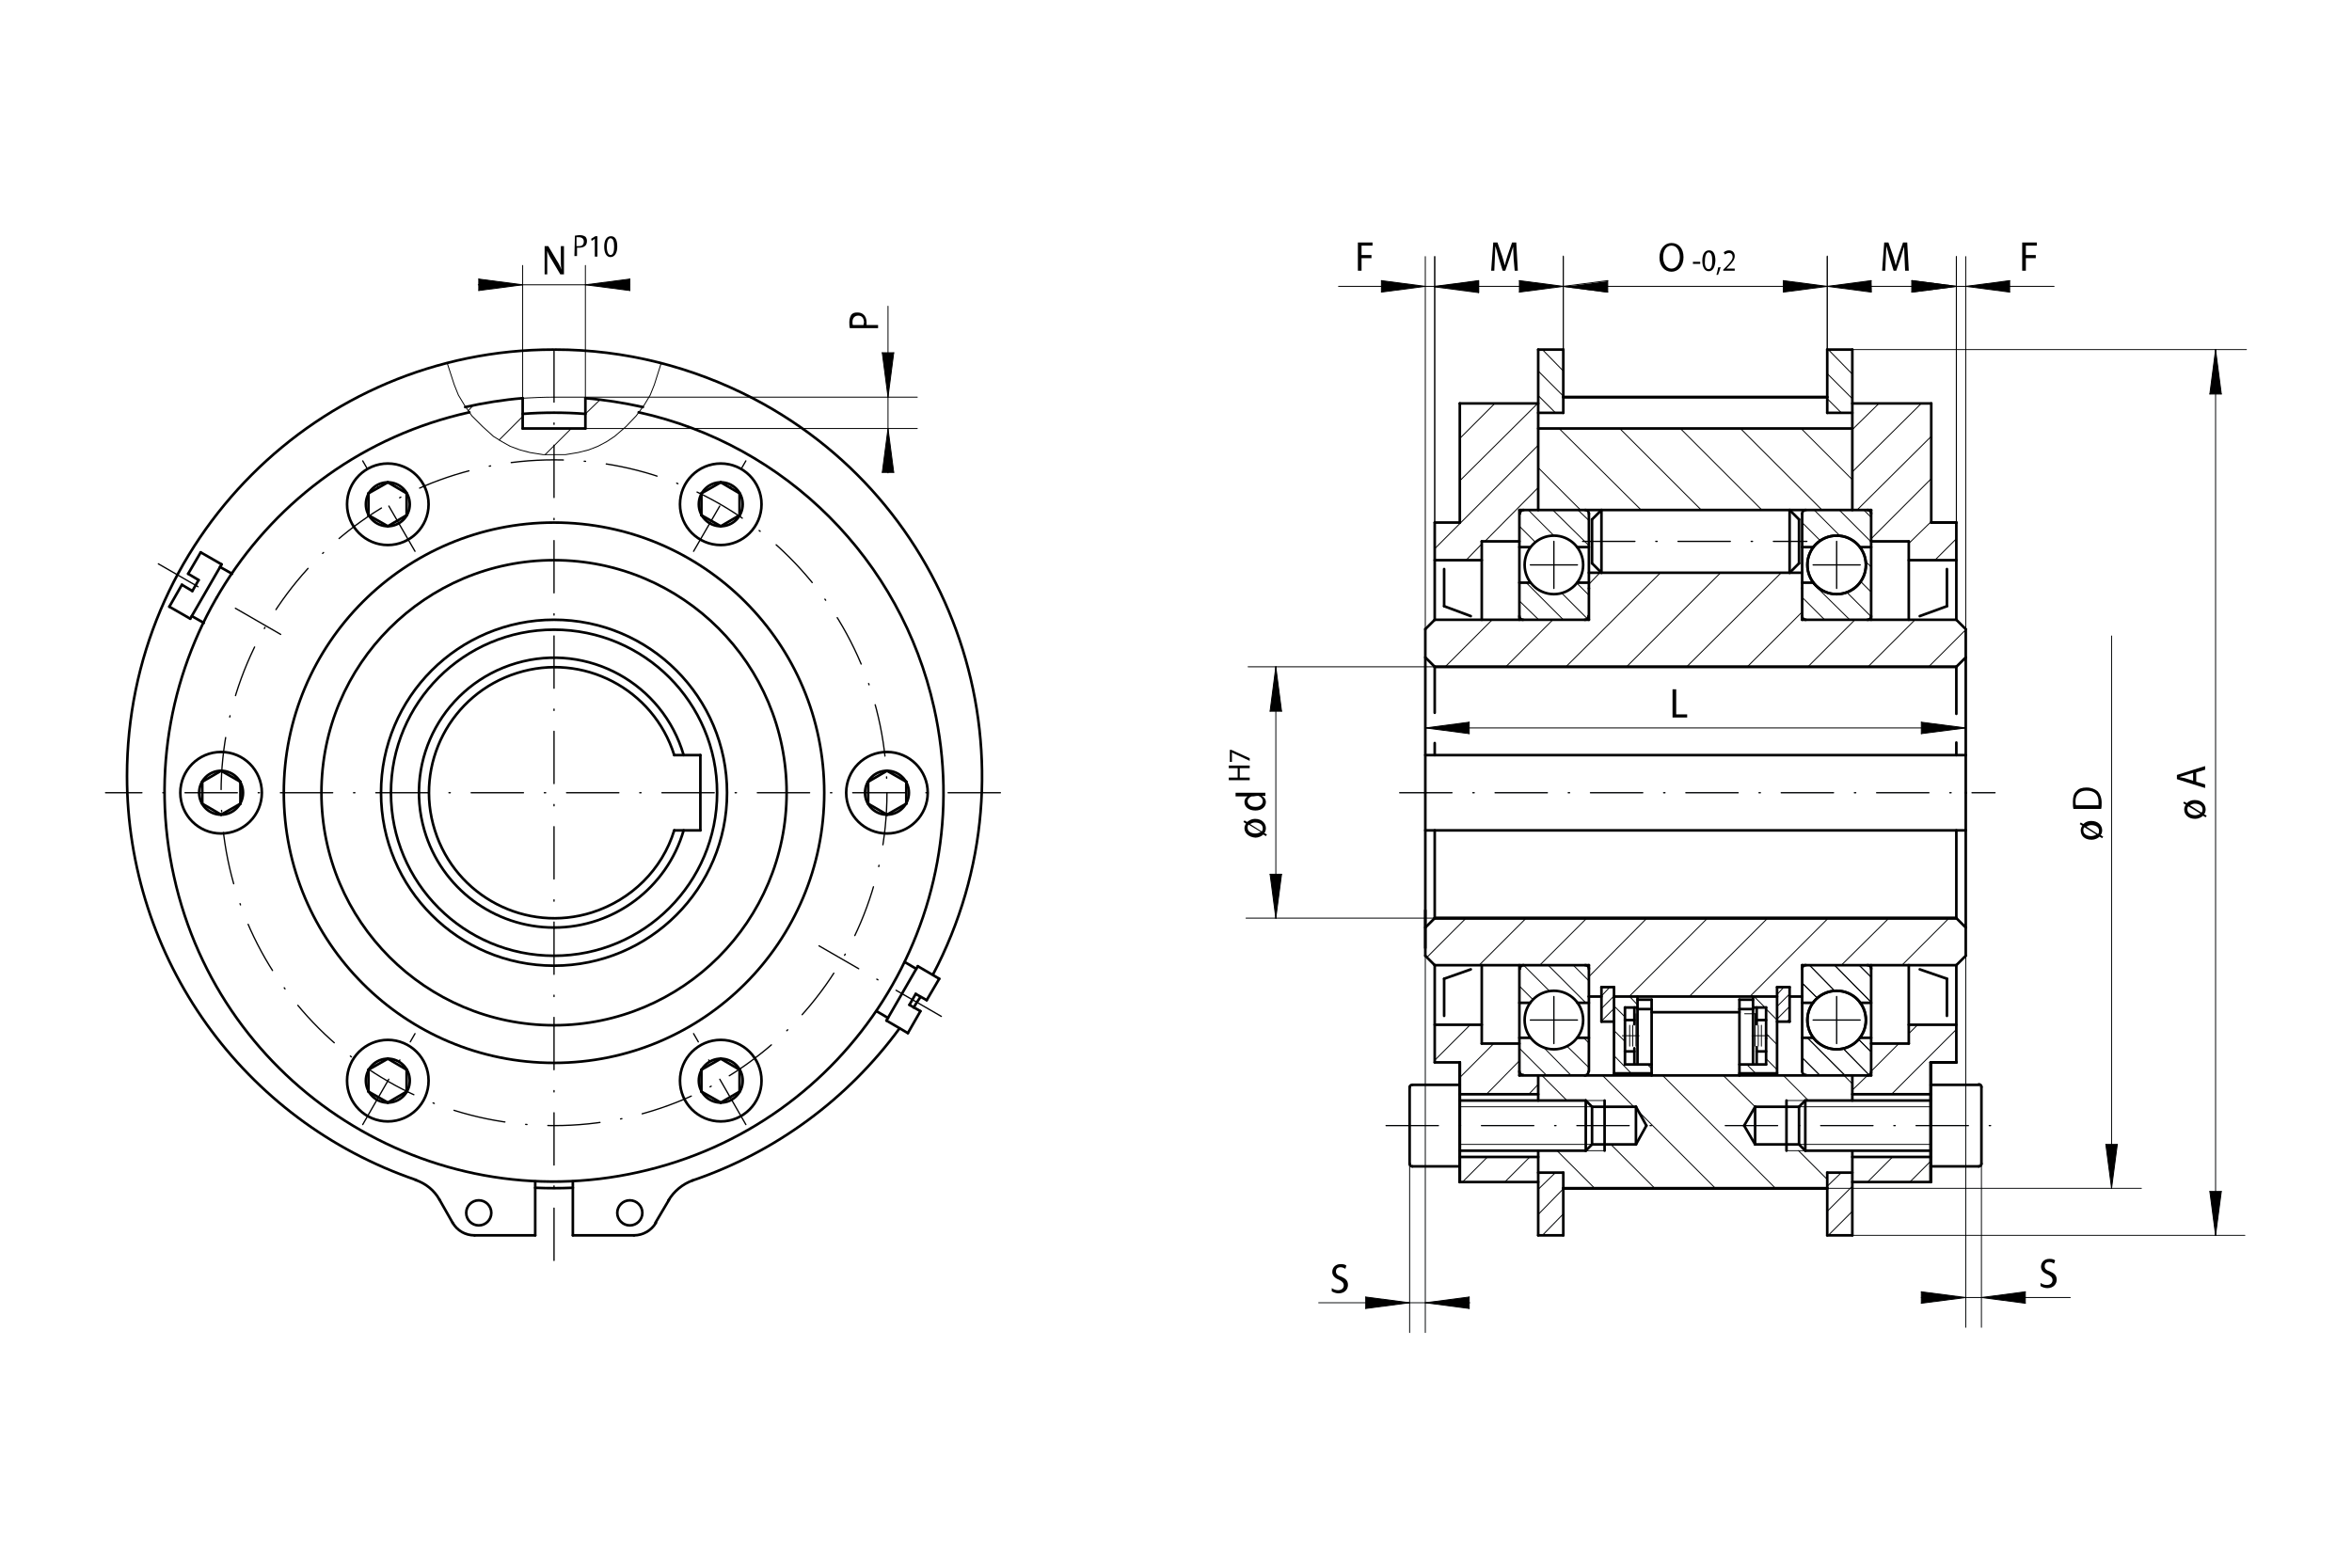 <?xml version="1.0" encoding="utf-8"?>
<!-- Generator: Adobe Illustrator 16.0.4, SVG Export Plug-In . SVG Version: 6.00 Build 0)  -->
<!DOCTYPE svg PUBLIC "-//W3C//DTD SVG 1.1//EN" "http://www.w3.org/Graphics/SVG/1.1/DTD/svg11.dtd">
<svg version="1.1" id="Ebene_1" xmlns="http://www.w3.org/2000/svg" xmlns:xlink="http://www.w3.org/1999/xlink" x="0px" y="0px"
	 width="450px" height="300px" viewBox="72.5 271 450 300" style="enable-background:new 72.5 271 450 300;" xml:space="preserve">
<style type="text/css">
<![CDATA[
	.st0{fill:none;stroke:#000000;stroke-width:0.176;stroke-linecap:round;stroke-linejoin:round;}
	.st1{fill:none;stroke:#000204;stroke-width:0.25;stroke-linecap:round;stroke-linejoin:round;stroke-dasharray:10,4,0.25,4;}
	.st2{fill:none;stroke:#000000;stroke-width:0.25;stroke-linecap:round;stroke-linejoin:round;stroke-dasharray:10,4,0.25,4;}
	
		.st3{fill:none;stroke:#000204;stroke-width:0.176;stroke-linecap:round;stroke-linejoin:round;stroke-dasharray:22.062,11.031,0.25,11.031;}
	.st4{fill:none;stroke:#000000;stroke-width:0.5;stroke-linecap:round;stroke-linejoin:round;}
	.st5{fill:none;stroke:#000204;stroke-width:0.176;stroke-linecap:round;stroke-linejoin:round;}
]]>
</style>
<g id="Ebene_1_1_">
	<g>
		<line class="st4" x1="430.5" y1="389.6" x2="430.5" y2="368.6"/>
		<line class="st4" x1="417.3" y1="383.6" x2="417.3" y2="369.3"/>
		<line class="st2" x1="419.4" y1="379.1" x2="428.4" y2="379.1"/>
		<line class="st2" x1="423.9" y1="383.6" x2="423.9" y2="374.6"/>
		<path class="st4" d="M418,368.6c-0.4,0-0.7,0.3-0.7,0.7"/>
		<path class="st4" d="M430.5,369.3c0-0.4-0.3-0.7-0.7-0.7"/>
		<path class="st4" d="M417.3,388.9c0,0.4,0.3,0.7,0.7,0.7"/>
		<path class="st4" d="M429.8,389.6c0.4,0,0.7-0.3,0.7-0.7"/>
		<line class="st4" x1="363.2" y1="389.6" x2="363.2" y2="368.6"/>
		<line class="st4" x1="376.5" y1="383.6" x2="376.5" y2="369.3"/>
		<line class="st2" x1="365.3" y1="379.1" x2="374.3" y2="379.1"/>
		<line class="st2" x1="369.8" y1="383.6" x2="369.8" y2="374.6"/>
		<path class="st4" d="M376.5,369.3c0-0.4-0.3-0.7-0.7-0.7"/>
		<path class="st4" d="M364,368.6c-0.4,0-0.7,0.3-0.7,0.7"/>
		<path class="st4" d="M375.7,389.6c0.4,0,0.7-0.3,0.7-0.7"/>
		<path class="st4" d="M363.2,388.9c0,0.4,0.3,0.7,0.7,0.7"/>
		<circle class="st4" cx="369.8" cy="379.1" r="5.6"/>
		<line class="st4" x1="363.2" y1="375.7" x2="365.3" y2="375.7"/>
		<line class="st4" x1="363.2" y1="382.5" x2="365.3" y2="382.5"/>
		<line class="st4" x1="374.3" y1="375.7" x2="376.5" y2="375.7"/>
		<line class="st4" x1="374.3" y1="382.5" x2="376.5" y2="382.5"/>
		<circle class="st4" cx="423.9" cy="379.1" r="5.6"/>
		<line class="st4" x1="417.3" y1="375.7" x2="419.4" y2="375.7"/>
		<line class="st4" x1="417.3" y1="382.5" x2="419.4" y2="382.5"/>
		<line class="st4" x1="428.4" y1="375.7" x2="430.5" y2="375.7"/>
		<circle class="st4" cx="423.9" cy="379.1" r="5.6"/>
		<circle class="st4" cx="210.4" cy="367.5" r="7.8"/>
		<circle class="st4" cx="210.4" cy="367.5" r="4.2"/>
		<line class="st4" x1="206.7" y1="369.6" x2="206.7" y2="365.4"/>
		<line class="st4" x1="210.4" y1="371.7" x2="206.7" y2="369.6"/>
		<line class="st4" x1="210.4" y1="371.7" x2="214" y2="369.6"/>
		<line class="st4" x1="214" y1="369.6" x2="214" y2="365.4"/>
		<line class="st4" x1="214" y1="365.4" x2="210.4" y2="363.3"/>
		<line class="st4" x1="206.7" y1="365.4" x2="210.4" y2="363.3"/>
		<circle class="st4" cx="146.7" cy="367.5" r="7.8"/>
		<circle class="st4" cx="146.7" cy="367.5" r="4.2"/>
		<line class="st4" x1="146.7" y1="371.7" x2="143" y2="369.6"/>
		<line class="st4" x1="146.7" y1="371.7" x2="150.3" y2="369.6"/>
		<line class="st4" x1="150.3" y1="369.6" x2="150.3" y2="365.4"/>
		<line class="st4" x1="150.3" y1="365.4" x2="146.7" y2="363.3"/>
		<line class="st4" x1="143" y1="365.4" x2="146.7" y2="363.3"/>
		<line class="st4" x1="143" y1="369.6" x2="143" y2="365.4"/>
		<circle class="st4" cx="242.2" cy="422.7" r="7.8"/>
		<circle class="st4" cx="242.2" cy="422.7" r="4.2"/>
		<line class="st4" x1="238.6" y1="420.6" x2="242.2" y2="418.5"/>
		<line class="st4" x1="238.6" y1="424.8" x2="238.6" y2="420.6"/>
		<line class="st4" x1="242.2" y1="426.9" x2="238.6" y2="424.8"/>
		<line class="st4" x1="242.2" y1="426.9" x2="245.9" y2="424.8"/>
		<line class="st4" x1="245.9" y1="424.8" x2="245.9" y2="420.6"/>
		<line class="st4" x1="245.9" y1="420.6" x2="242.2" y2="418.5"/>
		<circle class="st4" cx="210.4" cy="477.8" r="7.8"/>
		<circle class="st4" cx="210.4" cy="477.8" r="4.2"/>
		<line class="st4" x1="214" y1="475.7" x2="210.4" y2="473.6"/>
		<line class="st4" x1="206.7" y1="475.7" x2="210.4" y2="473.6"/>
		<line class="st4" x1="206.7" y1="479.9" x2="206.7" y2="475.7"/>
		<line class="st4" x1="210.4" y1="482" x2="206.7" y2="479.9"/>
		<line class="st4" x1="210.4" y1="482" x2="214" y2="479.9"/>
		<line class="st4" x1="214" y1="479.9" x2="214" y2="475.7"/>
		<circle class="st4" cx="146.7" cy="477.8" r="7.8"/>
		<circle class="st4" cx="146.7" cy="477.8" r="4.2"/>
		<line class="st4" x1="150.3" y1="479.9" x2="150.3" y2="475.7"/>
		<line class="st4" x1="150.3" y1="475.7" x2="146.7" y2="473.6"/>
		<line class="st4" x1="143" y1="475.7" x2="146.7" y2="473.6"/>
		<line class="st4" x1="143" y1="479.9" x2="143" y2="475.7"/>
		<line class="st4" x1="146.7" y1="482" x2="143" y2="479.9"/>
		<line class="st4" x1="146.7" y1="482" x2="150.3" y2="479.9"/>
		<circle class="st4" cx="114.8" cy="422.7" r="7.8"/>
		<circle class="st4" cx="114.8" cy="422.7" r="4.2"/>
		<line class="st4" x1="114.8" y1="426.9" x2="118.5" y2="424.8"/>
		<line class="st4" x1="118.5" y1="424.8" x2="118.5" y2="420.6"/>
		<line class="st4" x1="118.5" y1="420.6" x2="114.8" y2="418.5"/>
		<line class="st4" x1="111.2" y1="420.6" x2="114.8" y2="418.5"/>
		<line class="st4" x1="111.2" y1="424.8" x2="111.2" y2="420.6"/>
		<line class="st4" x1="114.8" y1="426.9" x2="111.2" y2="424.8"/>
		<line class="st4" x1="371.6" y1="347" x2="422.1" y2="347"/>
		<line class="st4" x1="442" y1="371" x2="446.8" y2="371"/>
		<line class="st4" x1="347" y1="398.6" x2="446.8" y2="398.6"/>
		<line class="st4" x1="345.2" y1="415.5" x2="448.6" y2="415.5"/>
		<line class="st4" x1="347" y1="398.6" x2="446.8" y2="398.6"/>
		<line class="st4" x1="347" y1="389.6" x2="376.5" y2="389.6"/>
		<line class="st4" x1="363.2" y1="368.6" x2="430.5" y2="368.6"/>
		<line class="st4" x1="347" y1="389.6" x2="347" y2="371"/>
		<line class="st4" x1="446.8" y1="389.6" x2="446.8" y2="371"/>
		<line class="st4" x1="345.2" y1="391.4" x2="347" y2="389.6"/>
		<line class="st4" x1="446.8" y1="389.6" x2="448.6" y2="391.4"/>
		<line class="st4" x1="345.2" y1="396.8" x2="347" y2="398.6"/>
		<line class="st4" x1="446.8" y1="398.6" x2="448.6" y2="396.8"/>
		<line class="st4" x1="347" y1="371" x2="351.8" y2="371"/>
		<line class="st4" x1="442" y1="371" x2="446.8" y2="371"/>
		<line class="st4" x1="351.8" y1="371" x2="351.8" y2="348.2"/>
		<line class="st4" x1="442" y1="371" x2="442" y2="348.2"/>
		<line class="st4" x1="351.8" y1="348.2" x2="366.8" y2="348.2"/>
		<line class="st4" x1="426.9" y1="348.2" x2="442" y2="348.2"/>
		<line class="st4" x1="417.3" y1="389.6" x2="446.8" y2="389.6"/>
		<line class="st4" x1="417.3" y1="389.6" x2="417.3" y2="383.6"/>
		<line class="st4" x1="376.5" y1="389.6" x2="376.5" y2="383.6"/>
		<line class="st4" x1="376.5" y1="380.6" x2="417.3" y2="380.6"/>
		<line class="st4" x1="347" y1="378.2" x2="356" y2="378.2"/>
		<line class="st4" x1="437.7" y1="378.2" x2="446.8" y2="378.2"/>
		<line class="st4" x1="356" y1="389.6" x2="356" y2="374.6"/>
		<line class="st4" x1="437.7" y1="389.6" x2="437.7" y2="374.6"/>
		<line class="st4" x1="356" y1="374.6" x2="363.2" y2="374.6"/>
		<line class="st4" x1="430.5" y1="374.6" x2="437.7" y2="374.6"/>
		<line class="st4" x1="348.8" y1="387" x2="348.8" y2="379.9"/>
		<line class="st4" x1="348.8" y1="387" x2="353.9" y2="388.9"/>
		<line class="st4" x1="445" y1="387" x2="445" y2="379.9"/>
		<line class="st4" x1="439.8" y1="388.9" x2="445" y2="387"/>
		<line class="st4" x1="378.9" y1="380.6" x2="378.9" y2="368.6"/>
		<line class="st4" x1="414.9" y1="380.6" x2="414.9" y2="368.6"/>
		<line class="st4" x1="377.1" y1="378.8" x2="377.1" y2="370.4"/>
		<line class="st4" x1="416.7" y1="378.8" x2="416.7" y2="370.4"/>
		<line class="st4" x1="414.9" y1="368.6" x2="416.7" y2="370.4"/>
		<line class="st4" x1="414.9" y1="380.6" x2="416.7" y2="378.8"/>
		<line class="st4" x1="377.1" y1="378.8" x2="378.9" y2="380.6"/>
		<line class="st4" x1="377.1" y1="370.4" x2="378.9" y2="368.6"/>
		<line class="st2" x1="375.3" y1="374.6" x2="418.2" y2="374.6"/>
		<line class="st4" x1="426.9" y1="368.6" x2="426.9" y2="337.9"/>
		<line class="st4" x1="366.8" y1="368.6" x2="366.8" y2="337.9"/>
		<line class="st4" x1="371.6" y1="347" x2="422.1" y2="347"/>
		<line class="st4" x1="371.6" y1="350" x2="371.6" y2="337.9"/>
		<line class="st4" x1="366.8" y1="350" x2="371.6" y2="350"/>
		<line class="st4" x1="422.1" y1="350" x2="426.9" y2="350"/>
		<line class="st4" x1="422.1" y1="350" x2="422.1" y2="337.9"/>
		<line class="st4" x1="366.8" y1="337.9" x2="371.6" y2="337.9"/>
		<line class="st4" x1="366.8" y1="353" x2="426.9" y2="353"/>
		<line class="st4" x1="422.1" y1="337.9" x2="426.9" y2="337.9"/>
		<g>
			<circle class="st0" cx="446.8" cy="398.6" r="0"/>
		</g>
		<g>
			<circle class="st0" cx="347" cy="398.6" r="0"/>
		</g>
		<line class="st4" x1="446.8" y1="415.5" x2="446.8" y2="413.1"/>
		<line class="st4" x1="347" y1="415.5" x2="347" y2="413.2"/>
		<line class="st4" x1="347" y1="407.4" x2="347" y2="398.6"/>
		<line class="st4" x1="446.8" y1="407.6" x2="446.8" y2="398.6"/>
		<line class="st2" x1="178.5" y1="512.2" x2="178.5" y2="334"/>
		<line class="st4" x1="206.5" y1="415.5" x2="201.5" y2="415.5"/>
		<line class="st4" x1="206.5" y1="429.9" x2="201.5" y2="429.9"/>
		<line class="st4" x1="193.8" y1="507.4" x2="182.1" y2="507.4"/>
		<line class="st4" x1="184.5" y1="353" x2="172.5" y2="353"/>
		<line class="st4" x1="184.5" y1="353" x2="184.5" y2="347.2"/>
		<line class="st4" x1="172.5" y1="353" x2="172.5" y2="347.2"/>
		<g>
			<circle class="st0" cx="178.5" cy="422.7" r="0"/>
		</g>
		<path class="st4" d="M195.5,348.9c-3.6-0.8-7.3-1.4-11-1.7"/>
		<circle class="st2" cx="178.5" cy="422.7" r="63.7"/>
		<circle class="st4" cx="178.5" cy="422.7" r="51.7"/>
		<circle class="st4" cx="178.5" cy="422.7" r="44.5"/>
		<circle class="st4" cx="178.5" cy="422.7" r="33.1"/>
		<circle class="st4" cx="178.5" cy="422.7" r="31.2"/>
		<path class="st4" d="M203.3,415.5c-4-13.7-18.3-21.6-32-17.6s-21.6,18.3-17.6,32c3.2,11,13.3,18.6,24.8,18.6"/>
		<path class="st4" d="M201.5,415.5c-4-12.7-17.5-19.7-30.1-15.7c-12.7,4-19.7,17.5-15.7,30.1c4,12.7,17.5,19.7,30.1,15.7
			c7.5-2.4,13.4-8.2,15.7-15.7"/>
		<line class="st4" x1="206.5" y1="429.9" x2="206.5" y2="415.5"/>
		<path class="st4" d="M178.5,448.5c11.5,0,21.6-7.6,24.8-18.6"/>
		<polyline class="st0" points="178.5,358 176.4,358 173.9,357.6 172,357.1 170.1,356.4 168.5,355.5 166.9,354.5 164.8,352.6 
			162.8,350.6 161.4,348.6 160.2,346.6 159.4,344.6 158.1,340.6 		"/>
		<polyline class="st0" points="178.5,358 180.7,358 183.1,357.6 185.1,357.1 186.9,356.4 188.6,355.5 190.1,354.5 192.3,352.6 
			194.2,350.6 195.7,348.6 196.9,346.6 197.7,344.6 199,340.5 		"/>
		<path class="st4" d="M162.3,349.9c-40.2,8.9-65.5,48.8-56.5,88.9c8.9,40.2,48.8,65.5,88.9,56.5c40.2-8.9,65.5-48.8,56.5-88.9
			c-6.3-28.2-28.3-50.3-56.5-56.5"/>
		<path class="st4" d="M184.5,350.2c-4-0.3-8-0.3-12,0"/>
		<line class="st4" x1="182.1" y1="507.4" x2="182.1" y2="497.1"/>
		<line class="st4" x1="174.9" y1="507.4" x2="174.9" y2="497.1"/>
		<line class="st4" x1="174.9" y1="507.4" x2="163.3" y2="507.4"/>
		<path class="st4" d="M174.9,498.3c2.4,0.1,4.8,0.1,7.2,0"/>
		<path class="st4" d="M205,496.9c15.9-5.4,29.7-15.6,39.6-29.1"/>
		<line class="st4" x1="197.9" y1="505" x2="200.5" y2="500.6"/>
		<line class="st4" x1="159.1" y1="505" x2="156.6" y2="500.6"/>
		<path class="st4" d="M205,496.9c-1.9,0.7-3.5,2-4.6,3.8"/>
		<path class="st4" d="M178.4,337.9c-45.1,0-81.6,36.6-81.6,81.6c0,34.9,22.2,66,55.3,77.3"/>
		<path class="st4" d="M156.6,500.6c-1-1.8-2.6-3.1-4.6-3.8"/>
		<path class="st4" d="M159.1,505c0.9,1.5,2.4,2.4,4.2,2.4"/>
		<path class="st4" d="M193.8,507.4c1.7,0,3.3-0.9,4.2-2.4"/>
		<circle class="st4" cx="164.1" cy="503.1" r="2.4"/>
		<circle class="st4" cx="193" cy="503.1" r="2.4"/>
		<path class="st0" d="M178.5,347c-2,0-4,0.1-6,0.2"/>
		<line class="st2" x1="263.9" y1="422.7" x2="92.7" y2="422.7"/>
		<line class="st2" x1="205.2" y1="376.5" x2="215.2" y2="359.2"/>
		<line class="st2" x1="151.9" y1="376.5" x2="141.9" y2="359.2"/>
		<line class="st2" x1="141.9" y1="486.2" x2="151.9" y2="468.8"/>
		<line class="st2" x1="215.2" y1="486.2" x2="205.2" y2="468.8"/>
		<line class="st2" x1="252.6" y1="465.5" x2="229.2" y2="452"/>
		<line class="st2" x1="126.2" y1="392.4" x2="102.8" y2="378.9"/>
		<line class="st4" x1="108.9" y1="389.4" x2="114.9" y2="379"/>
		<line class="st4" x1="104.9" y1="387.1" x2="107.3" y2="382.9"/>
		<line class="st4" x1="108.9" y1="389.4" x2="104.9" y2="387.1"/>
		<line class="st4" x1="114.9" y1="379" x2="110.9" y2="376.7"/>
		<line class="st4" x1="116.9" y1="380.8" x2="114.6" y2="379.5"/>
		<line class="st4" x1="111.5" y1="390.2" x2="109.2" y2="388.9"/>
		<line class="st4" x1="110.5" y1="382" x2="108.5" y2="380.8"/>
		<line class="st4" x1="109.3" y1="384.1" x2="107.3" y2="382.9"/>
		<line class="st4" x1="109.3" y1="384.1" x2="110.5" y2="382"/>
		<line class="st4" x1="108.5" y1="380.8" x2="110.9" y2="376.7"/>
		<line class="st4" x1="242.1" y1="466.3" x2="248.1" y2="455.9"/>
		<line class="st4" x1="249.8" y1="462.4" x2="252.2" y2="458.3"/>
		<line class="st4" x1="252.2" y1="458.3" x2="248.1" y2="455.9"/>
		<line class="st4" x1="246.2" y1="468.7" x2="242.1" y2="466.3"/>
		<line class="st4" x1="242.4" y1="465.8" x2="240.2" y2="464.5"/>
		<line class="st4" x1="247.8" y1="456.4" x2="245.6" y2="455.1"/>
		<line class="st4" x1="248.6" y1="464.5" x2="246.5" y2="463.3"/>
		<line class="st4" x1="249.8" y1="462.4" x2="247.7" y2="461.2"/>
		<line class="st4" x1="246.5" y1="463.3" x2="247.7" y2="461.2"/>
		<line class="st4" x1="246.2" y1="468.7" x2="248.6" y2="464.5"/>
		<path class="st4" d="M251,457.5c21-39.9,5.6-89.3-34.3-110.2c-11.7-6.1-24.7-9.4-38-9.4"/>
		<path class="st4" d="M247.3,463.8c0.4-0.7,0.9-1.4,1.3-2"/>
		<path class="st4" d="M172.5,347.2c-3.7,0.3-7.4,0.9-11,1.7"/>
		<g>
			<circle class="st0" cx="178.5" cy="347" r="0"/>
		</g>
		<g>
			<circle class="st0" cx="178.5" cy="498.4" r="0"/>
		</g>
		<g>
			<path d="M182.5,316.1c0.2,0,0.5-0.1,0.9-0.1c0.5,0,0.8,0.1,1.1,0.3c0.2,0.2,0.3,0.5,0.3,0.8c0,0.4-0.1,0.7-0.3,0.9
				c-0.3,0.3-0.7,0.4-1.2,0.4c-0.1,0-0.3,0-0.4,0v1.6h-0.5L182.5,316.1L182.5,316.1z M182.9,318.1c0.1,0,0.2,0,0.4,0
				c0.6,0,0.9-0.3,0.9-0.9c0-0.5-0.4-0.8-0.9-0.8c-0.2,0-0.4,0-0.5,0V318.1z"/>
			<path d="M186.3,316.7L186.3,316.7l-0.6,0.4l-0.1-0.4l0.8-0.5h0.4v3.9h-0.5V316.7z"/>
			<path d="M189.3,320.2c-0.7,0-1.2-0.7-1.2-2c0-1.3,0.5-2,1.3-2c0.8,0,1.2,0.7,1.2,2C190.6,319.4,190.1,320.2,189.3,320.2
				L189.3,320.2z M189.3,319.8c0.5,0,0.7-0.6,0.7-1.6c0-1-0.2-1.6-0.7-1.6c-0.4,0-0.7,0.6-0.7,1.6
				C188.6,319.2,188.9,319.8,189.3,319.8L189.3,319.8z"/>
		</g>
		<g>
			<line class="st0" x1="371.6" y1="337.9" x2="371.6" y2="320"/>
			<line class="st0" x1="422.1" y1="337.9" x2="422.1" y2="320"/>
			<line class="st0" x1="371.6" y1="325.8" x2="422.1" y2="325.8"/>
			<line class="st0" x1="380.1" y1="324.7" x2="371.6" y2="325.8"/>
			<line class="st0" x1="371.6" y1="325.8" x2="380.1" y2="326.9"/>
			<line class="st0" x1="380.1" y1="326.9" x2="380.1" y2="324.7"/>
			<line class="st0" x1="413.7" y1="326.9" x2="422.1" y2="325.8"/>
			<line class="st0" x1="422.1" y1="325.8" x2="413.7" y2="324.7"/>
			<line class="st0" x1="413.7" y1="324.7" x2="413.7" y2="326.9"/>
			<g>
				<path d="M397.8,321.1v0.4h-1.4v-0.4H397.8z"/>
				<path d="M399.4,322.9c-0.7,0-1.2-0.7-1.2-2c0-1.3,0.5-2,1.3-2c0.8,0,1.2,0.7,1.2,2C400.6,322.2,400.2,322.9,399.4,322.9
					L399.4,322.9z M399.4,322.5c0.5,0,0.7-0.6,0.7-1.6c0-1-0.2-1.6-0.7-1.6c-0.4,0-0.7,0.6-0.7,1.6
					C398.6,321.9,398.9,322.5,399.4,322.5L399.4,322.5z"/>
				<path d="M400.9,323.6c0.1-0.4,0.3-1,0.3-1.4l0.5-0.1c-0.1,0.5-0.4,1.2-0.5,1.5L400.9,323.6z"/>
				<path d="M402.2,322.9v-0.3l0.4-0.4c0.9-0.9,1.4-1.5,1.4-2c0-0.4-0.2-0.8-0.7-0.8c-0.3,0-0.6,0.2-0.8,0.3l-0.2-0.4
					c0.2-0.2,0.6-0.4,1-0.4c0.8,0,1.1,0.6,1.1,1.1c0,0.7-0.5,1.3-1.3,2.1l-0.3,0.3v0h1.6v0.4H402.2L402.2,322.9z"/>
			</g>
			<g>
				<path d="M392.3,323c-1.3,0-2.3-1.1-2.3-2.7c0-1.7,1-2.8,2.3-2.8c1.4,0,2.3,1.1,2.3,2.7C394.6,322,393.5,323,392.3,323L392.3,323
					z M392.3,322.4c1,0,1.6-1,1.6-2.2c0-1.1-0.5-2.2-1.6-2.2s-1.6,1.1-1.6,2.2C390.7,321.4,391.3,322.4,392.3,322.4L392.3,322.4
					L392.3,322.4z"/>
			</g>
		</g>
		<g>
			<line class="st0" x1="347" y1="398.6" x2="311.3" y2="398.6"/>
			<line class="st0" x1="317.7" y1="407.1" x2="316.6" y2="398.6"/>
			<line class="st0" x1="316.6" y1="398.6" x2="315.5" y2="407.1"/>
			<line class="st0" x1="315.5" y1="407.1" x2="317.7" y2="407.1"/>
			<g>
				<path d="M307.6,419.8h1.7V418h-1.7v-0.5h4v0.5h-1.9v1.8h1.9v0.5h-4V419.8z"/>
				<path d="M307.8,414.5h0.3l3.5,1.6v0.5l-3.4-1.6h0v1.8h-0.4V414.5z"/>
			</g>
		</g>
		<g>
			<line class="st0" x1="345.2" y1="410.3" x2="448.6" y2="410.3"/>
			<line class="st0" x1="353.6" y1="409.2" x2="345.2" y2="410.3"/>
			<line class="st0" x1="345.2" y1="410.3" x2="353.6" y2="411.4"/>
			<line class="st0" x1="353.6" y1="411.4" x2="353.6" y2="409.2"/>
			<line class="st0" x1="440.1" y1="411.4" x2="448.6" y2="410.3"/>
			<line class="st0" x1="448.6" y1="410.3" x2="440.1" y2="409.2"/>
			<line class="st0" x1="440.1" y1="409.2" x2="440.1" y2="411.4"/>
			<g>
				<path d="M392.5,402.9h0.7v4.8h2.1v0.6h-2.8L392.5,402.9L392.5,402.9z"/>
			</g>
		</g>
		<g>
			<line class="st0" x1="370.1" y1="350" x2="366.8" y2="346.7"/>
			<line class="st0" x1="371.6" y1="346.8" x2="366.8" y2="342"/>
			<line class="st0" x1="371.6" y1="342" x2="367.6" y2="337.9"/>
		</g>
		<g>
			<line class="st0" x1="424.8" y1="350" x2="422.1" y2="347.3"/>
			<line class="st0" x1="426.9" y1="347.3" x2="422.1" y2="342.5"/>
			<line class="st0" x1="426.9" y1="342.6" x2="422.3" y2="337.9"/>
		</g>
		<g>
			<line class="st0" x1="426.9" y1="337.9" x2="502.3" y2="337.9"/>
			<line class="st0" x1="497.5" y1="346.4" x2="496.4" y2="337.9"/>
			<line class="st0" x1="496.4" y1="337.9" x2="495.3" y2="346.4"/>
			<line class="st0" x1="495.3" y1="346.4" x2="497.5" y2="346.4"/>
		</g>
		<g>
			<line class="st0" x1="366.9" y1="389.6" x2="363.2" y2="386"/>
			<line class="st0" x1="371.6" y1="389.6" x2="364.5" y2="382.5"/>
			<line class="st0" x1="376.2" y1="389.4" x2="371.3" y2="384.5"/>
			<line class="st0" x1="376.5" y1="384.9" x2="374.2" y2="382.6"/>
		</g>
		<g>
			<line class="st0" x1="366.3" y1="374.8" x2="363.2" y2="371.7"/>
			<line class="st0" x1="369.8" y1="373.5" x2="364.9" y2="368.6"/>
			<line class="st0" x1="376.5" y1="375.4" x2="369.6" y2="368.6"/>
			<line class="st0" x1="376.5" y1="370.6" x2="374.4" y2="368.6"/>
		</g>
		<g>
			<line class="st0" x1="421.6" y1="389.6" x2="417.3" y2="385.3"/>
			<line class="st0" x1="426.4" y1="389.6" x2="419.2" y2="382.5"/>
			<line class="st0" x1="430.5" y1="389" x2="425.9" y2="384.4"/>
			<line class="st0" x1="430.5" y1="384.3" x2="428.5" y2="382.3"/>
			<line class="st0" x1="420.8" y1="374.5" x2="417.3" y2="371"/>
			<line class="st0" x1="430.5" y1="379.5" x2="429.5" y2="378.5"/>
			<line class="st0" x1="424.6" y1="373.6" x2="419.6" y2="368.6"/>
			<line class="st0" x1="430.5" y1="374.7" x2="424.4" y2="368.6"/>
			<line class="st0" x1="430.5" y1="370" x2="429.1" y2="368.6"/>
		</g>
		<g>
			<line class="st0" x1="347" y1="371" x2="347" y2="320.1"/>
			<line class="st0" x1="371.6" y1="337.9" x2="371.6" y2="320.1"/>
			<line class="st0" x1="347" y1="325.8" x2="371.6" y2="325.8"/>
			<line class="st0" x1="355.4" y1="324.7" x2="347" y2="325.8"/>
			<line class="st0" x1="347" y1="325.8" x2="355.4" y2="326.9"/>
			<line class="st0" x1="355.4" y1="326.9" x2="355.4" y2="324.7"/>
			<line class="st0" x1="363.2" y1="326.9" x2="371.6" y2="325.8"/>
			<line class="st0" x1="371.6" y1="325.8" x2="363.2" y2="324.7"/>
			<line class="st0" x1="363.2" y1="324.7" x2="363.2" y2="326.9"/>
			<g>
				<path d="M362.1,320.5c0-0.8-0.1-1.7-0.1-2.3h0c-0.2,0.6-0.4,1.3-0.6,2l-0.9,2.6H360l-0.8-2.6c-0.2-0.8-0.4-1.5-0.6-2.1h0
					c0,0.7-0.1,1.6-0.1,2.4l-0.1,2.3h-0.6l0.4-5.4h0.8l0.9,2.6c0.2,0.7,0.4,1.3,0.5,1.8h0c0.1-0.5,0.3-1.1,0.5-1.8l0.9-2.6h0.8
					l0.3,5.4h-0.6L362.1,320.5z"/>
			</g>
		</g>
		<g>
			<line class="st0" x1="422.1" y1="337.9" x2="422.1" y2="320.1"/>
			<line class="st0" x1="446.8" y1="371" x2="446.8" y2="320.1"/>
			<line class="st0" x1="422.1" y1="325.8" x2="446.8" y2="325.8"/>
			<line class="st0" x1="430.5" y1="324.7" x2="422.1" y2="325.8"/>
			<line class="st0" x1="422.1" y1="325.8" x2="430.5" y2="326.9"/>
			<line class="st0" x1="430.5" y1="326.9" x2="430.5" y2="324.7"/>
			<line class="st0" x1="438.3" y1="326.9" x2="446.8" y2="325.8"/>
			<line class="st0" x1="446.8" y1="325.8" x2="438.3" y2="324.7"/>
			<line class="st0" x1="438.3" y1="324.7" x2="438.3" y2="326.9"/>
			<g>
				<path d="M436.9,320.5c0-0.8-0.1-1.7-0.1-2.3h0c-0.2,0.6-0.4,1.3-0.6,2l-0.9,2.6h-0.5l-0.8-2.6c-0.2-0.8-0.4-1.5-0.6-2.1h0
					c0,0.7-0.1,1.6-0.1,2.4l-0.1,2.3h-0.6l0.4-5.4h0.8l0.9,2.6c0.2,0.7,0.4,1.3,0.5,1.8h0c0.1-0.5,0.3-1.1,0.5-1.8l0.9-2.6h0.8
					l0.3,5.4H437L436.9,320.5z"/>
			</g>
		</g>
		<g>
			<line class="st0" x1="345.2" y1="391.4" x2="345.2" y2="320.1"/>
			<line class="st0" x1="347" y1="371" x2="347" y2="320.1"/>
			<line class="st0" x1="328.6" y1="325.8" x2="353" y2="325.8"/>
			<line class="st0" x1="336.8" y1="326.9" x2="345.2" y2="325.8"/>
			<line class="st0" x1="345.2" y1="325.8" x2="336.8" y2="324.7"/>
			<line class="st0" x1="336.8" y1="324.7" x2="336.8" y2="326.9"/>
			<line class="st0" x1="355.4" y1="324.8" x2="347" y2="325.9"/>
			<line class="st0" x1="347" y1="325.9" x2="355.4" y2="327"/>
			<line class="st0" x1="355.4" y1="327" x2="355.4" y2="324.8"/>
			<g>
				<path d="M332.4,317.4h2.7v0.6H333v1.8h1.9v0.6H333v2.4h-0.7V317.4z"/>
			</g>
		</g>
		<g>
			<line class="st0" x1="446.8" y1="371" x2="446.8" y2="320.1"/>
			<line class="st0" x1="448.6" y1="391.4" x2="448.6" y2="320.1"/>
			<line class="st0" x1="438.3" y1="325.8" x2="465.5" y2="325.8"/>
			<line class="st0" x1="438.3" y1="326.9" x2="446.8" y2="325.8"/>
			<line class="st0" x1="446.8" y1="325.8" x2="438.3" y2="324.7"/>
			<line class="st0" x1="438.3" y1="324.7" x2="438.3" y2="326.9"/>
			<line class="st0" x1="457" y1="324.7" x2="448.6" y2="325.8"/>
			<line class="st0" x1="448.6" y1="325.8" x2="457" y2="326.9"/>
			<line class="st0" x1="457" y1="326.9" x2="457" y2="324.7"/>
			<g>
				<path d="M459.5,317.4h2.7v0.6h-2.1v1.8h1.9v0.6h-1.9v2.4h-0.7V317.4z"/>
			</g>
		</g>
		<g>
			<line class="st0" x1="358" y1="389.6" x2="349" y2="398.6"/>
			<line class="st0" x1="378.6" y1="380.6" x2="376.5" y2="382.8"/>
			<line class="st0" x1="369.6" y1="389.6" x2="360.6" y2="398.6"/>
			<line class="st0" x1="390.2" y1="380.6" x2="372.1" y2="398.6"/>
			<line class="st0" x1="401.7" y1="380.6" x2="383.7" y2="398.6"/>
			<line class="st0" x1="413.3" y1="380.6" x2="395.2" y2="398.6"/>
			<line class="st0" x1="417.3" y1="388.1" x2="406.8" y2="398.6"/>
			<line class="st0" x1="427.4" y1="389.6" x2="418.4" y2="398.6"/>
			<line class="st0" x1="438.9" y1="389.6" x2="429.9" y2="398.6"/>
			<line class="st0" x1="448.6" y1="391.5" x2="441.5" y2="398.6"/>
		</g>
		<g>
			<line class="st0" x1="358.5" y1="348.2" x2="351.8" y2="354.9"/>
			<line class="st0" x1="366.7" y1="348.2" x2="351.8" y2="363"/>
			<line class="st0" x1="366.8" y1="356.2" x2="347" y2="376"/>
			<line class="st0" x1="366.8" y1="364.3" x2="356.6" y2="374.6"/>
			<line class="st0" x1="356" y1="375.1" x2="353" y2="378.2"/>
		</g>
		<g>
			<line class="st0" x1="432" y1="348.2" x2="426.9" y2="353.2"/>
			<line class="st0" x1="440.1" y1="348.2" x2="426.9" y2="361.3"/>
			<line class="st0" x1="442" y1="354.5" x2="427.8" y2="368.6"/>
			<line class="st0" x1="442" y1="362.6" x2="430.5" y2="374.1"/>
			<line class="st0" x1="442" y1="370.8" x2="437.7" y2="375"/>
			<line class="st0" x1="446.8" y1="374.1" x2="442.7" y2="378.2"/>
		</g>
		<g>
			<line class="st0" x1="374.9" y1="368.6" x2="366.8" y2="360.5"/>
			<line class="st0" x1="386.5" y1="368.6" x2="370.8" y2="353"/>
			<line class="st0" x1="398" y1="368.6" x2="382.4" y2="353"/>
			<line class="st0" x1="409.6" y1="368.6" x2="394" y2="353"/>
			<line class="st0" x1="421.1" y1="368.6" x2="405.5" y2="353"/>
			<line class="st0" x1="426.9" y1="362.8" x2="417.1" y2="353"/>
		</g>
		<g>
			<line class="st0" x1="184.5" y1="347.2" x2="184.5" y2="321.8"/>
			<line class="st0" x1="172.5" y1="347.2" x2="172.5" y2="321.8"/>
			<line class="st0" x1="193" y1="325.5" x2="164" y2="325.5"/>
			<line class="st0" x1="193" y1="324.4" x2="184.5" y2="325.5"/>
			<line class="st0" x1="184.5" y1="325.5" x2="193" y2="326.6"/>
			<line class="st0" x1="193" y1="326.6" x2="193" y2="324.4"/>
			<line class="st0" x1="164.1" y1="326.6" x2="172.5" y2="325.5"/>
			<line class="st0" x1="172.5" y1="325.5" x2="164.1" y2="324.4"/>
			<line class="st0" x1="164.1" y1="324.4" x2="164.1" y2="326.6"/>
			<g>
				<path d="M176.7,323.5v-5.4h0.7l1.6,2.7c0.4,0.6,0.7,1.2,0.9,1.8l0,0c-0.1-0.7-0.1-1.4-0.1-2.2v-2.3h0.6v5.4h-0.7l-1.6-2.7
					c-0.4-0.6-0.7-1.2-0.9-1.8l0,0c0,0.7,0,1.3,0,2.2v2.3L176.7,323.5L176.7,323.5z"/>
			</g>
		</g>
		<g>
			<line class="st0" x1="184.5" y1="353" x2="248" y2="353"/>
			<line class="st0" x1="178.5" y1="347" x2="248" y2="347"/>
			<line class="st0" x1="242.4" y1="361.5" x2="242.4" y2="329.6"/>
			<line class="st0" x1="243.5" y1="361.4" x2="242.4" y2="353"/>
			<line class="st0" x1="242.4" y1="353" x2="241.3" y2="361.4"/>
			<line class="st0" x1="241.3" y1="361.4" x2="243.5" y2="361.4"/>
			<line class="st0" x1="241.3" y1="338.5" x2="242.4" y2="347"/>
			<line class="st0" x1="242.4" y1="347" x2="243.5" y2="338.5"/>
			<line class="st0" x1="243.5" y1="338.5" x2="241.3" y2="338.5"/>
			<g>
				<path d="M235.1,333.8c-0.1-0.3-0.1-0.7-0.1-1.2c0-0.6,0.2-1.1,0.4-1.4c0.3-0.3,0.6-0.4,1.1-0.4c0.5,0,0.9,0.1,1.2,0.4
					c0.4,0.3,0.6,0.9,0.6,1.5c0,0.2,0,0.4,0,0.5h2.2v0.6H235.1L235.1,333.8z M237.7,333.2c0-0.1,0.1-0.3,0.1-0.5
					c0-0.8-0.4-1.3-1.1-1.3c-0.7,0-1.1,0.5-1.1,1.2c0,0.3,0,0.5,0.1,0.6L237.7,333.2L237.7,333.2z"/>
			</g>
		</g>
		<g>
			<line class="st0" x1="187.3" y1="347.5" x2="184.5" y2="350.2"/>
			<line class="st0" x1="181.8" y1="353" x2="176.8" y2="358"/>
			<line class="st0" x1="172.5" y1="350.7" x2="168" y2="355.2"/>
			<line class="st0" x1="163" y1="348.6" x2="162.1" y2="349.6"/>
		</g>
		<polygon points="242.4,347 243.5,338.5 241.3,338.5 		"/>
		<polygon points="316.6,398.6 315.5,407.1 317.7,407.1 		"/>
		<polygon points="496.4,337.9 495.3,346.4 497.5,346.4 		"/>
		<polygon points="242.4,353 241.3,361.4 243.5,361.4 		"/>
		<polygon points="184.5,325.5 193,326.6 193,324.4 		"/>
		<polygon points="347,325.8 355.4,326.9 355.4,324.7 		"/>
		<polygon points="371.6,325.9 380.1,327 380.1,324.8 		"/>
		<polygon points="448.6,325.8 457,326.9 457,324.7 		"/>
		<polygon points="422.1,325.8 430.6,326.9 430.5,324.7 		"/>
		<polygon points="345.2,410.3 353.6,411.4 353.6,409.2 		"/>
		<polygon points="172.5,325.5 164.1,324.4 164.1,326.6 		"/>
		<polygon points="345.2,325.8 336.8,324.7 336.8,326.9 		"/>
		<polygon points="371.6,325.8 363.2,324.7 363.2,326.9 		"/>
		<polygon points="422.1,325.8 413.7,324.7 413.7,326.9 		"/>
		<polygon points="446.8,325.8 438.3,324.7 438.3,326.9 		"/>
		<polygon points="448.6,410.3 440.1,409.2 440.1,411.4 		"/>
	</g>
</g>
<g id="Ebene_2">
	<line class="st4" x1="345.2" y1="452.4" x2="345.2" y2="445.2"/>
	<line class="st4" x1="430.5" y1="476.8" x2="430.5" y2="455.7"/>
	<line class="st4" x1="417.3" y1="476" x2="417.3" y2="461.7"/>
	<line class="st1" x1="419.4" y1="466.2" x2="428.4" y2="466.2"/>
	<line class="st1" x1="423.9" y1="470.7" x2="423.9" y2="461.7"/>
	<path class="st4" d="M417.3,476c0,0.4,0.3,0.7,0.7,0.7"/>
	<path class="st4" d="M429.8,476.8c0.4,0,0.7-0.3,0.7-0.7"/>
	<path class="st4" d="M418,455.7c-0.4,0-0.7,0.3-0.7,0.7"/>
	<path class="st4" d="M430.5,456.4c0-0.4-0.3-0.7-0.7-0.7"/>
	<line class="st4" x1="363.2" y1="476.8" x2="363.2" y2="455.7"/>
	<line class="st4" x1="376.5" y1="476" x2="376.5" y2="461.7"/>
	<line class="st1" x1="365.3" y1="466.2" x2="374.3" y2="466.2"/>
	<line class="st1" x1="369.8" y1="470.7" x2="369.8" y2="461.7"/>
	<path class="st4" d="M375.7,476.8c0.4,0,0.7-0.3,0.7-0.7"/>
	<path class="st4" d="M363.2,476c0,0.4,0.3,0.7,0.7,0.7"/>
	<path class="st4" d="M376.5,456.4c0-0.4-0.3-0.7-0.7-0.7"/>
	<path class="st4" d="M364,455.7c-0.4,0-0.7,0.3-0.7,0.7"/>
	<circle class="st4" cx="369.8" cy="466.2" r="5.6"/>
	<line class="st4" x1="374.3" y1="462.9" x2="376.5" y2="462.9"/>
	<line class="st4" x1="374.3" y1="469.6" x2="376.5" y2="469.6"/>
	<line class="st4" x1="363.2" y1="462.9" x2="365.3" y2="462.9"/>
	<line class="st4" x1="363.2" y1="469.6" x2="365.3" y2="469.6"/>
	<circle class="st4" cx="423.9" cy="466.2" r="5.6"/>
	<line class="st4" x1="417.3" y1="462.9" x2="419.4" y2="462.9"/>
	<circle class="st4" cx="423.9" cy="466.2" r="5.6"/>
	<line class="st4" x1="428.4" y1="462.9" x2="430.5" y2="462.9"/>
	<line class="st4" x1="428.4" y1="469.6" x2="430.5" y2="469.6"/>
	<line class="st4" x1="417.3" y1="469.6" x2="419.4" y2="469.6"/>
	<line class="st4" x1="381.3" y1="476.4" x2="381.3" y2="459.9"/>
	<line class="st4" x1="412.5" y1="476.4" x2="412.5" y2="459.9"/>
	<line class="st4" x1="383.4" y1="474.7" x2="383.4" y2="463.8"/>
	<line class="st4" x1="383.4" y1="474.7" x2="388.5" y2="474.7"/>
	<line class="st4" x1="381.3" y1="476.4" x2="388.5" y2="476.4"/>
	<line class="st4" x1="385.8" y1="474.7" x2="385.8" y2="461.7"/>
	<line class="st5" x1="385.5" y1="471.2" x2="385.5" y2="465"/>
	<line class="st3" x1="382.9" y1="469.2" x2="386.1" y2="469.2"/>
	<line class="st5" x1="384.9" y1="471.2" x2="384.9" y2="467.2"/>
	<line class="st5" x1="384.3" y1="471.2" x2="384.3" y2="467.2"/>
	<line class="st4" x1="383.4" y1="466.2" x2="385.2" y2="466.2"/>
	<line class="st4" x1="385.2" y1="467" x2="385.2" y2="463.8"/>
	<line class="st4" x1="383.4" y1="463.8" x2="385.8" y2="463.8"/>
	<line class="st4" x1="385.8" y1="464.1" x2="388.5" y2="464.1"/>
	<line class="st4" x1="385.8" y1="462.3" x2="388.5" y2="462.3"/>
	<line class="st4" x1="388.5" y1="476.8" x2="388.5" y2="462.3"/>
	<line class="st4" x1="388.5" y1="464.7" x2="405.3" y2="464.7"/>
	<line class="st4" x1="383.4" y1="472.2" x2="385.2" y2="472.2"/>
	<line class="st4" x1="405.3" y1="464.1" x2="407.9" y2="464.1"/>
	<line class="st5" x1="406.3" y1="465" x2="408.3" y2="465"/>
	<line class="st5" x1="408.3" y1="471.2" x2="408.3" y2="465"/>
	<line class="st3" x1="407.7" y1="469.2" x2="410.9" y2="469.2"/>
	<line class="st5" x1="408.9" y1="471.2" x2="408.9" y2="467.2"/>
	<line class="st5" x1="409.5" y1="471.2" x2="409.5" y2="467.2"/>
	<line class="st4" x1="405.3" y1="462.3" x2="407.9" y2="462.3"/>
	<line class="st4" x1="405.3" y1="476.8" x2="405.3" y2="462.3"/>
	<line class="st4" x1="405.3" y1="474.7" x2="410.4" y2="474.7"/>
	<line class="st4" x1="407.9" y1="474.7" x2="407.9" y2="461.7"/>
	<line class="st4" x1="408.6" y1="474.7" x2="408.6" y2="471.4"/>
	<line class="st4" x1="408.6" y1="472.2" x2="410.4" y2="472.2"/>
	<line class="st4" x1="410.4" y1="469.7" x2="410.4" y2="463.8"/>
	<line class="st4" x1="407.9" y1="463.8" x2="410.4" y2="463.8"/>
	<line class="st4" x1="410.4" y1="474.7" x2="410.4" y2="469.7"/>
	<line class="st4" x1="408.6" y1="467" x2="408.6" y2="463.8"/>
	<line class="st4" x1="408.6" y1="466.2" x2="410.4" y2="466.2"/>
	<line class="st4" x1="385.2" y1="474.7" x2="385.2" y2="471.6"/>
	<line class="st4" x1="405.3" y1="476.4" x2="412.5" y2="476.4"/>
	<line class="st4" x1="345.2" y1="429.9" x2="448.6" y2="429.9"/>
	<line class="st4" x1="347" y1="446.7" x2="446.8" y2="446.7"/>
	<line class="st4" x1="441.9" y1="474.3" x2="446.8" y2="474.3"/>
	<line class="st4" x1="351.8" y1="497.2" x2="351.8" y2="474.3"/>
	<line class="st4" x1="441.9" y1="497.2" x2="441.9" y2="474.3"/>
	<line class="st4" x1="371.6" y1="498.4" x2="422.1" y2="498.4"/>
	<line class="st4" x1="376.5" y1="461.7" x2="378.9" y2="461.7"/>
	<line class="st4" x1="378.9" y1="466.5" x2="378.9" y2="459.9"/>
	<line class="st4" x1="414.9" y1="466.5" x2="414.9" y2="459.9"/>
	<line class="st4" x1="378.9" y1="459.9" x2="381.3" y2="459.9"/>
	<line class="st4" x1="412.5" y1="459.9" x2="414.9" y2="459.9"/>
	<line class="st4" x1="378.9" y1="466.5" x2="381.3" y2="466.5"/>
	<line class="st4" x1="412.5" y1="466.5" x2="414.9" y2="466.5"/>
	<line class="st4" x1="414.9" y1="461.7" x2="417.3" y2="461.7"/>
	<line class="st4" x1="381.3" y1="461.7" x2="412.5" y2="461.7"/>
	<line class="st4" x1="347" y1="446.7" x2="446.8" y2="446.7"/>
	<line class="st4" x1="441.9" y1="474.3" x2="446.8" y2="474.3"/>
	<line class="st4" x1="351.8" y1="497.2" x2="351.8" y2="474.3"/>
	<line class="st4" x1="441.9" y1="497.2" x2="441.9" y2="474.3"/>
	<line class="st4" x1="371.6" y1="498.4" x2="422.1" y2="498.4"/>
	<line class="st4" x1="379.5" y1="491.2" x2="379.5" y2="481.6"/>
	<line class="st4" x1="385.5" y1="490" x2="385.5" y2="482.8"/>
	<line class="st4" x1="377.1" y1="490" x2="377.1" y2="482.8"/>
	<line class="st4" x1="375.9" y1="491.2" x2="375.9" y2="481.6"/>
	<line class="st5" x1="375.9" y1="491.2" x2="379.5" y2="491.2"/>
	<line class="st4" x1="377.1" y1="490" x2="385.5" y2="490"/>
	<line class="st1" x1="337.7" y1="486.4" x2="391.1" y2="486.4"/>
	<line class="st4" x1="377.1" y1="482.8" x2="385.5" y2="482.8"/>
	<line class="st5" x1="375.9" y1="481.6" x2="379.5" y2="481.6"/>
	<line class="st4" x1="375.9" y1="491.2" x2="377.1" y2="490"/>
	<line class="st4" x1="375.9" y1="481.6" x2="377.1" y2="482.8"/>
	<line class="st4" x1="385.5" y1="490" x2="387.5" y2="486.4"/>
	<line class="st4" x1="385.5" y1="482.8" x2="387.5" y2="486.4"/>
	<line class="st4" x1="342.2" y1="493.7" x2="342.2" y2="479"/>
	<path class="st4" d="M342.2,493.7c0,0.3,0.2,0.5,0.5,0.5"/>
	<path class="st4" d="M342.7,478.6c-0.3,0-0.5,0.2-0.5,0.5"/>
	<line class="st4" x1="342.7" y1="494.2" x2="351.8" y2="494.2"/>
	<line class="st4" x1="342.7" y1="478.6" x2="351.8" y2="478.6"/>
	<line class="st4" x1="351.8" y1="491.2" x2="375.9" y2="491.2"/>
	<line class="st4" x1="351.8" y1="481.6" x2="375.9" y2="481.6"/>
	<line class="st5" x1="351.8" y1="490" x2="377.1" y2="490"/>
	<line class="st5" x1="351.8" y1="482.8" x2="377.1" y2="482.8"/>
	<line class="st4" x1="414.3" y1="491.2" x2="414.3" y2="481.6"/>
	<line class="st4" x1="408.3" y1="490" x2="408.3" y2="482.8"/>
	<line class="st4" x1="416.7" y1="490" x2="416.7" y2="482.8"/>
	<line class="st4" x1="417.9" y1="491.2" x2="417.9" y2="481.6"/>
	<line class="st5" x1="414.3" y1="491.2" x2="417.9" y2="491.2"/>
	<line class="st4" x1="408.3" y1="490" x2="416.7" y2="490"/>
	<line class="st1" x1="402.6" y1="486.4" x2="456" y2="486.4"/>
	<line class="st4" x1="408.3" y1="482.8" x2="416.7" y2="482.8"/>
	<line class="st5" x1="414.3" y1="481.6" x2="417.9" y2="481.6"/>
	<line class="st4" x1="416.7" y1="490" x2="417.9" y2="491.2"/>
	<line class="st4" x1="416.7" y1="482.8" x2="417.9" y2="481.6"/>
	<line class="st4" x1="406.2" y1="486.4" x2="408.3" y2="490"/>
	<line class="st4" x1="406.2" y1="486.4" x2="408.3" y2="482.8"/>
	<line class="st4" x1="451.6" y1="493.7" x2="451.6" y2="479"/>
	<path class="st4" d="M451.1,494.2c0.3,0,0.5-0.2,0.5-0.5"/>
	<path class="st4" d="M451.6,479c0-0.3-0.2-0.5-0.5-0.5"/>
	<line class="st4" x1="441.9" y1="494.2" x2="451.1" y2="494.2"/>
	<line class="st4" x1="441.9" y1="478.6" x2="451.1" y2="478.6"/>
	<line class="st4" x1="417.9" y1="491.2" x2="441.9" y2="491.2"/>
	<line class="st4" x1="417.9" y1="481.6" x2="441.9" y2="481.6"/>
	<line class="st5" x1="416.7" y1="490" x2="441.9" y2="490"/>
	<line class="st5" x1="416.7" y1="482.8" x2="441.9" y2="482.8"/>
	<g>
		<circle class="st5" cx="345.2" cy="422.7" r="0"/>
	</g>
	<line class="st4" x1="345.2" y1="453.9" x2="345.2" y2="422.7"/>
	<line class="st1" x1="340.3" y1="422.7" x2="454.2" y2="422.7"/>
	<line class="st4" x1="448.6" y1="453.9" x2="448.6" y2="422.7"/>
	<line class="st4" x1="347" y1="446.7" x2="446.8" y2="446.7"/>
	<line class="st4" x1="347" y1="455.7" x2="376.5" y2="455.7"/>
	<line class="st4" x1="363.2" y1="476.8" x2="430.5" y2="476.8"/>
	<line class="st4" x1="347" y1="474.3" x2="347" y2="455.7"/>
	<line class="st4" x1="446.8" y1="474.3" x2="446.8" y2="455.7"/>
	<line class="st4" x1="345.2" y1="453.9" x2="347" y2="455.7"/>
	<line class="st4" x1="446.8" y1="455.7" x2="448.6" y2="453.9"/>
	<line class="st4" x1="345.2" y1="448.5" x2="347" y2="446.7"/>
	<line class="st4" x1="446.8" y1="446.7" x2="448.6" y2="448.5"/>
	<line class="st4" x1="347" y1="474.3" x2="351.8" y2="474.3"/>
	<line class="st4" x1="441.9" y1="474.3" x2="446.8" y2="474.3"/>
	<line class="st4" x1="351.8" y1="497.2" x2="351.8" y2="474.3"/>
	<line class="st4" x1="441.9" y1="497.2" x2="441.9" y2="474.3"/>
	<line class="st4" x1="351.8" y1="497.2" x2="366.8" y2="497.2"/>
	<line class="st4" x1="426.9" y1="497.2" x2="441.9" y2="497.2"/>
	<line class="st4" x1="417.3" y1="455.7" x2="446.8" y2="455.7"/>
	<line class="st4" x1="417.3" y1="461.7" x2="417.3" y2="455.7"/>
	<line class="st4" x1="376.5" y1="461.7" x2="376.5" y2="455.7"/>
	<line class="st4" x1="347" y1="467.1" x2="356" y2="467.1"/>
	<line class="st4" x1="437.7" y1="467.1" x2="446.8" y2="467.1"/>
	<line class="st4" x1="356" y1="470.7" x2="356" y2="455.7"/>
	<line class="st4" x1="437.7" y1="470.7" x2="437.7" y2="455.7"/>
	<line class="st4" x1="356" y1="470.7" x2="363.2" y2="470.7"/>
	<line class="st4" x1="430.5" y1="470.7" x2="437.7" y2="470.7"/>
	<line class="st4" x1="348.8" y1="465.4" x2="348.8" y2="458.3"/>
	<line class="st4" x1="348.8" y1="458.3" x2="353.9" y2="456.5"/>
	<line class="st4" x1="445" y1="465.4" x2="445" y2="458.3"/>
	<line class="st4" x1="439.8" y1="456.5" x2="445" y2="458.3"/>
	<line class="st4" x1="426.9" y1="507.4" x2="426.9" y2="491.2"/>
	<line class="st4" x1="366.8" y1="507.4" x2="366.8" y2="491.2"/>
	<line class="st4" x1="371.6" y1="498.4" x2="422.1" y2="498.4"/>
	<line class="st4" x1="371.6" y1="507.4" x2="371.6" y2="495.4"/>
	<line class="st4" x1="366.8" y1="495.4" x2="371.6" y2="495.4"/>
	<line class="st4" x1="422.1" y1="495.4" x2="426.9" y2="495.4"/>
	<line class="st4" x1="422.1" y1="507.4" x2="422.1" y2="495.4"/>
	<line class="st4" x1="366.8" y1="507.4" x2="371.6" y2="507.4"/>
	<line class="st4" x1="422.1" y1="507.4" x2="426.9" y2="507.4"/>
	<line class="st4" x1="426.9" y1="481.6" x2="426.9" y2="476.8"/>
	<line class="st4" x1="366.8" y1="481.6" x2="366.8" y2="476.8"/>
	<line class="st4" x1="351.8" y1="480.4" x2="366.8" y2="480.4"/>
	<line class="st4" x1="351.8" y1="492.4" x2="366.8" y2="492.4"/>
	<line class="st4" x1="426.9" y1="480.4" x2="441.9" y2="480.4"/>
	<line class="st4" x1="426.9" y1="492.4" x2="441.9" y2="492.4"/>
	<line class="st4" x1="448.6" y1="422.7" x2="448.6" y2="391.4"/>
	<line class="st4" x1="345.2" y1="422.7" x2="345.2" y2="391.4"/>
	<line class="st4" x1="446.8" y1="446.7" x2="446.8" y2="429.9"/>
	<line class="st4" x1="347" y1="446.7" x2="347" y2="429.9"/>
	<g>
		<line class="st5" x1="413.8" y1="459.9" x2="412.5" y2="461.3"/>
		<line class="st5" x1="414.9" y1="461.2" x2="412.5" y2="463.6"/>
		<line class="st5" x1="414.9" y1="463.6" x2="412.5" y2="466"/>
		<line class="st5" x1="414.9" y1="466" x2="414.4" y2="466.5"/>
	</g>
	<g>
		<line class="st5" x1="380.5" y1="459.9" x2="378.9" y2="461.6"/>
		<line class="st5" x1="381.3" y1="461.6" x2="378.9" y2="464"/>
		<line class="st5" x1="381.3" y1="464" x2="378.9" y2="466.4"/>
		<line class="st5" x1="381.3" y1="466.3" x2="381.1" y2="466.5"/>
	</g>
	<g>
		<line class="st5" x1="384.6" y1="476.4" x2="381.3" y2="473"/>
		<line class="st5" x1="388.5" y1="475.5" x2="387.7" y2="474.7"/>
		<line class="st5" x1="383.4" y1="470.3" x2="381.3" y2="468.2"/>
		<line class="st5" x1="383.4" y1="465.6" x2="381.3" y2="463.5"/>
		<line class="st5" x1="385.8" y1="463.3" x2="384.3" y2="461.7"/>
	</g>
	<g>
		<line class="st5" x1="408.4" y1="476.4" x2="406.7" y2="474.7"/>
		<line class="st5" x1="412.5" y1="475.7" x2="410.4" y2="473.6"/>
		<line class="st5" x1="412.5" y1="470.9" x2="410.4" y2="468.8"/>
		<line class="st5" x1="412.5" y1="466.2" x2="410.4" y2="464.1"/>
		<line class="st5" x1="410.2" y1="463.8" x2="408.1" y2="461.7"/>
	</g>
	<line class="st5" x1="347" y1="446.7" x2="310.9" y2="446.7"/>
	<line class="st5" x1="316.6" y1="446.7" x2="316.6" y2="398.6"/>
	<line class="st5" x1="315.5" y1="438.3" x2="316.6" y2="446.7"/>
	<line class="st5" x1="316.6" y1="446.7" x2="317.7" y2="438.3"/>
	<line class="st5" x1="317.7" y1="438.3" x2="315.5" y2="438.3"/>
	<g>
		<path d="M310.6,429.5c0-0.3,0.1-0.6,0.3-0.9l-0.5-0.3l0.2-0.3l0.5,0.3c0.4-0.3,0.9-0.6,1.5-0.6c1.4,0,2.1,0.9,2.1,1.8
			c0,0.3-0.1,0.7-0.3,0.9l0.5,0.3l-0.2,0.3l-0.5-0.3c-0.3,0.3-0.9,0.6-1.5,0.6C311.4,431.2,310.6,430.4,310.6,429.5L310.6,429.5
			L310.6,429.5z M311.4,428.8c-0.2,0.2-0.2,0.4-0.2,0.6c0,0.8,0.8,1.1,1.5,1.1c0.3,0,0.7-0.1,1-0.3l0,0L311.4,428.8z M313.9,430.1
			c0.2-0.2,0.2-0.4,0.2-0.6c0-0.7-0.6-1.1-1.5-1.1c-0.3,0-0.6,0.1-0.9,0.3l0,0L313.9,430.1z"/>
	</g>
	<g>
		<path d="M308.9,422.7h4.7c0.3,0,0.7,0,1,0v0.6l-0.7,0v0c0.4,0.2,0.8,0.6,0.8,1.2c0,0.9-0.8,1.6-2,1.6c-1.3,0-2.1-0.7-2.1-1.6
			c0-0.6,0.3-0.9,0.6-1.1v0h-2.3V422.7z M312.3,423.4c-0.1,0-0.2,0-0.3,0c-0.4,0.1-0.8,0.5-0.8,0.9c0,0.7,0.6,1.1,1.5,1.1
			c0.8,0,1.4-0.4,1.4-1.1c0-0.4-0.3-0.8-0.8-1c-0.1,0-0.2,0-0.3,0L312.3,423.4L312.3,423.4z"/>
	</g>
	<line class="st5" x1="422.1" y1="498.4" x2="482.2" y2="498.4"/>
	<line class="st5" x1="476.5" y1="498.4" x2="476.5" y2="392.7"/>
	<line class="st5" x1="475.4" y1="490" x2="476.5" y2="498.4"/>
	<line class="st5" x1="476.5" y1="498.4" x2="477.6" y2="490"/>
	<line class="st5" x1="477.6" y1="490" x2="475.4" y2="490"/>
	<g>
		<path d="M470.6,429.9c0-0.3,0.1-0.6,0.3-0.9l-0.5-0.3l0.2-0.3l0.5,0.3c0.4-0.4,0.9-0.6,1.5-0.6c1.4,0,2.1,0.9,2.1,1.8
			c0,0.3-0.1,0.7-0.3,0.9l0.5,0.3l-0.2,0.3l-0.5-0.3c-0.3,0.3-0.9,0.6-1.5,0.6C471.3,431.7,470.6,430.9,470.6,429.9L470.6,429.9
			L470.6,429.9z M471.3,429.3c-0.2,0.2-0.2,0.4-0.2,0.6c0,0.8,0.8,1.1,1.5,1.1c0.3,0,0.7-0.1,1-0.3l0,0L471.3,429.3z M473.9,430.6
			c0.2-0.2,0.2-0.4,0.2-0.6c0-0.7-0.6-1.1-1.5-1.1c-0.3,0-0.6,0.1-0.9,0.3l0,0L473.9,430.6z"/>
	</g>
	<g>
		<path d="M469.2,425.8c-0.1-0.4-0.1-0.9-0.1-1.4c0-0.9,0.2-1.6,0.7-2c0.4-0.5,1.1-0.7,1.9-0.7c0.9,0,1.6,0.3,2.1,0.7
			c0.5,0.5,0.8,1.3,0.8,2.2c0,0.5,0,0.9-0.1,1.2L469.2,425.8L469.2,425.8z M474,425.1c0-0.2,0-0.4,0-0.7c0-1.4-0.8-2.1-2.3-2.1
			c-1.3,0-2.1,0.7-2.1,2c0,0.3,0,0.6,0.1,0.8L474,425.1L474,425.1z"/>
	</g>
	<g>
		<line class="st5" x1="448.6" y1="453.9" x2="448.6" y2="525"/>
		<line class="st5" x1="451.6" y1="493.7" x2="451.6" y2="525"/>
		<line class="st5" x1="440.1" y1="519.3" x2="468.6" y2="519.3"/>
		<line class="st5" x1="440.1" y1="520.4" x2="448.6" y2="519.3"/>
		<line class="st5" x1="448.6" y1="519.3" x2="440.1" y2="518.2"/>
		<line class="st5" x1="440.1" y1="518.2" x2="440.1" y2="520.4"/>
		<line class="st5" x1="460" y1="518.2" x2="451.6" y2="519.3"/>
		<line class="st5" x1="451.6" y1="519.3" x2="460" y2="520.4"/>
		<line class="st5" x1="460" y1="520.4" x2="460" y2="518.2"/>
		<g>
			<path d="M462.9,516.5c0.3,0.2,0.7,0.4,1.2,0.4c0.7,0,1.1-0.4,1.1-0.9c0-0.5-0.3-0.8-0.9-1.1c-0.8-0.3-1.3-0.8-1.3-1.5
				c0-0.8,0.6-1.5,1.6-1.5c0.5,0,0.9,0.1,1.1,0.3l-0.2,0.6c-0.2-0.1-0.5-0.3-0.9-0.3c-0.7,0-0.9,0.4-0.9,0.8c0,0.5,0.3,0.8,1,1
				c0.9,0.4,1.3,0.8,1.3,1.6c0,0.8-0.6,1.6-1.8,1.6c-0.5,0-1-0.2-1.3-0.4L462.9,516.5z"/>
		</g>
	</g>
	<g>
		<line class="st5" x1="342.2" y1="493.7" x2="342.2" y2="526"/>
		<line class="st5" x1="345.2" y1="453.9" x2="345.2" y2="526"/>
		<line class="st5" x1="324.8" y1="520.3" x2="353.7" y2="520.3"/>
		<line class="st5" x1="333.8" y1="521.4" x2="342.2" y2="520.3"/>
		<line class="st5" x1="342.2" y1="520.3" x2="333.8" y2="519.2"/>
		<line class="st5" x1="333.8" y1="519.2" x2="333.8" y2="521.4"/>
		<line class="st5" x1="353.6" y1="519.2" x2="345.2" y2="520.3"/>
		<line class="st5" x1="345.2" y1="520.3" x2="353.6" y2="521.4"/>
		<line class="st5" x1="353.6" y1="521.4" x2="353.6" y2="519.2"/>
		<g>
			<path d="M327.3,517.5c0.3,0.2,0.7,0.4,1.2,0.4c0.7,0,1.1-0.4,1.1-0.9c0-0.5-0.3-0.8-0.9-1.1c-0.8-0.3-1.3-0.8-1.3-1.5
				c0-0.8,0.6-1.5,1.6-1.5c0.5,0,0.9,0.1,1.1,0.3l-0.2,0.6c-0.2-0.1-0.5-0.3-0.9-0.3c-0.7,0-0.9,0.4-0.9,0.8c0,0.5,0.3,0.8,1,1
				c0.9,0.4,1.3,0.8,1.3,1.6c0,0.8-0.6,1.6-1.8,1.6c-0.5,0-1-0.2-1.3-0.4L327.3,517.5z"/>
		</g>
	</g>
	<g>
		<line class="st5" x1="370.1" y1="495.4" x2="366.8" y2="498.6"/>
		<line class="st5" x1="371.6" y1="498.5" x2="366.8" y2="503.4"/>
		<line class="st5" x1="371.6" y1="503.3" x2="367.6" y2="507.4"/>
	</g>
	<g>
		<line class="st5" x1="424.8" y1="495.4" x2="422.1" y2="498"/>
		<line class="st5" x1="426.9" y1="498" x2="422.1" y2="502.8"/>
		<line class="st5" x1="426.9" y1="502.8" x2="422.3" y2="507.4"/>
	</g>
	<line class="st5" x1="426.9" y1="507.4" x2="502" y2="507.4"/>
	<line class="st5" x1="496.4" y1="507.4" x2="496.4" y2="337.9"/>
	<line class="st5" x1="495.3" y1="499" x2="496.4" y2="507.4"/>
	<line class="st5" x1="496.4" y1="507.4" x2="497.5" y2="499"/>
	<line class="st5" x1="497.5" y1="499" x2="495.3" y2="499"/>
	<g>
		<path d="M490.4,425.9c0-0.3,0.1-0.6,0.3-0.9l-0.5-0.3l0.2-0.3l0.5,0.3c0.4-0.4,0.9-0.6,1.5-0.6c1.4,0,2.1,0.9,2.1,1.8
			c0,0.3-0.1,0.7-0.3,0.9l0.5,0.3l-0.2,0.3l-0.5-0.3c-0.3,0.3-0.9,0.6-1.5,0.6C491.2,427.7,490.4,426.9,490.4,425.9L490.4,425.9
			L490.4,425.9z M491.2,425.3c-0.2,0.2-0.2,0.4-0.2,0.6c0,0.8,0.8,1.1,1.5,1.1c0.3,0,0.7-0.1,1-0.3l0,0L491.2,425.3z M493.7,426.5
			c0.2-0.2,0.2-0.4,0.2-0.6c0-0.7-0.6-1.1-1.5-1.1c-0.3,0-0.6,0.1-0.9,0.3l0,0L493.7,426.5z"/>
	</g>
	<g>
		<path d="M492.7,420.6l1.7,0.5v0.7l-5.4-1.7v-0.8l5.4-1.7v0.7l-1.7,0.5V420.6z M492.1,418.9l-1.6,0.5c-0.4,0.1-0.7,0.2-1,0.3v0
			c0.3,0.1,0.6,0.1,1,0.2l1.6,0.5L492.1,418.9L492.1,418.9z"/>
	</g>
	<g>
		<line class="st5" x1="368.4" y1="476.8" x2="363.2" y2="471.6"/>
		<line class="st5" x1="373.1" y1="476.8" x2="367.8" y2="471.4"/>
		<line class="st5" x1="376.5" y1="475.3" x2="372.4" y2="471.3"/>
		<line class="st5" x1="376.5" y1="470.6" x2="375.5" y2="469.6"/>
	</g>
	<g>
		<line class="st5" x1="365.8" y1="462.3" x2="363.2" y2="459.7"/>
		<line class="st5" x1="369" y1="460.7" x2="364" y2="455.7"/>
		<line class="st5" x1="375.9" y1="462.9" x2="368.7" y2="455.7"/>
		<line class="st5" x1="376.5" y1="458.7" x2="373.5" y2="455.7"/>
	</g>
	<g>
		<line class="st5" x1="420.7" y1="476.8" x2="417.3" y2="473.4"/>
		<line class="st5" x1="425.5" y1="476.8" x2="418.3" y2="469.6"/>
		<line class="st5" x1="430.1" y1="476.7" x2="425.2" y2="471.7"/>
		<line class="st5" x1="430.5" y1="472.3" x2="428.1" y2="469.9"/>
	</g>
	<g>
		<line class="st5" x1="420.2" y1="462" x2="417.3" y2="459.1"/>
		<line class="st5" x1="423.6" y1="460.7" x2="418.7" y2="455.7"/>
		<line class="st5" x1="430.5" y1="462.8" x2="423.5" y2="455.7"/>
		<line class="st5" x1="430.5" y1="458" x2="428.2" y2="455.7"/>
	</g>
	<g>
		<line class="st5" x1="420.7" y1="476.8" x2="417.3" y2="473.4"/>
		<line class="st5" x1="425.5" y1="476.8" x2="418.3" y2="469.6"/>
		<line class="st5" x1="430.1" y1="476.7" x2="425.2" y2="471.7"/>
		<line class="st5" x1="430.5" y1="472.3" x2="428.1" y2="469.9"/>
	</g>
	<g>
		<line class="st5" x1="420.2" y1="462" x2="417.3" y2="459.1"/>
		<line class="st5" x1="423.6" y1="460.7" x2="418.7" y2="455.7"/>
		<line class="st5" x1="430.5" y1="462.8" x2="423.5" y2="455.7"/>
		<line class="st5" x1="430.5" y1="458" x2="428.2" y2="455.7"/>
	</g>
	<g>
		<line class="st5" x1="434.6" y1="492.4" x2="429.8" y2="497.2"/>
		<line class="st5" x1="441.9" y1="493.2" x2="437.9" y2="497.2"/>
	</g>
	<g>
		<line class="st5" x1="357.1" y1="492.4" x2="352.3" y2="497.2"/>
		<line class="st5" x1="365.2" y1="492.4" x2="360.4" y2="497.2"/>
	</g>
	<g>
		<line class="st5" x1="439.4" y1="467.1" x2="437.7" y2="468.8"/>
		<line class="st5" x1="435.8" y1="470.7" x2="430.5" y2="476"/>
		<line class="st5" x1="429.8" y1="476.8" x2="426.9" y2="479.6"/>
		<line class="st5" x1="446.8" y1="468" x2="434.4" y2="480.4"/>
	</g>
	<g>
		<line class="st5" x1="353.8" y1="467.1" x2="347" y2="473.9"/>
		<line class="st5" x1="358.3" y1="470.7" x2="351.8" y2="477.2"/>
		<line class="st5" x1="363.2" y1="474" x2="356.9" y2="480.4"/>
		<line class="st5" x1="366.8" y1="478.5" x2="365" y2="480.4"/>
	</g>
	<g>
		<line class="st5" x1="353" y1="446.7" x2="345.5" y2="454.2"/>
		<line class="st5" x1="364.5" y1="446.7" x2="355.5" y2="455.7"/>
		<line class="st5" x1="376.1" y1="446.7" x2="367.1" y2="455.7"/>
		<line class="st5" x1="387.6" y1="446.7" x2="376.5" y2="457.9"/>
		<line class="st5" x1="399.2" y1="446.7" x2="384.2" y2="461.7"/>
		<line class="st5" x1="410.7" y1="446.7" x2="395.7" y2="461.7"/>
		<line class="st5" x1="422.3" y1="446.7" x2="407.3" y2="461.7"/>
		<line class="st5" x1="433.9" y1="446.7" x2="424.8" y2="455.7"/>
		<line class="st5" x1="445.4" y1="446.7" x2="436.4" y2="455.7"/>
	</g>
	<g>
		<line class="st5" x1="377.6" y1="498.4" x2="370.4" y2="491.2"/>
		<line class="st5" x1="389.1" y1="498.4" x2="380.7" y2="490"/>
		<line class="st5" x1="372.3" y1="481.6" x2="367.5" y2="476.8"/>
		<line class="st5" x1="400.7" y1="498.4" x2="386" y2="483.7"/>
		<line class="st5" x1="385.1" y1="482.8" x2="379.1" y2="476.8"/>
		<line class="st5" x1="412.2" y1="498.4" x2="390.6" y2="476.8"/>
		<line class="st5" x1="422.1" y1="496.7" x2="416.6" y2="491.2"/>
		<line class="st5" x1="408.3" y1="482.8" x2="402.2" y2="476.8"/>
		<line class="st5" x1="418.5" y1="481.6" x2="413.7" y2="476.8"/>
		<line class="st5" x1="426.9" y1="478.4" x2="425.3" y2="476.8"/>
	</g>
	<polygon points="316.6,446.7 317.7,438.3 315.5,438.3 	"/>
	<polygon points="476.5,498.4 477.6,490 475.4,490 	"/>
	<polygon points="496.4,507.4 497.5,499 495.3,499 	"/>
	<polygon points="342.2,520.3 333.8,519.2 333.8,521.4 	"/>
	<polygon points="448.6,519.3 440.1,518.2 440.1,520.4 	"/>
	<polygon points="451.6,519.3 460,520.4 460,518.2 	"/>
	<polygon points="345.2,520.3 353.6,521.4 353.6,519.2 	"/>
</g>
</svg>
